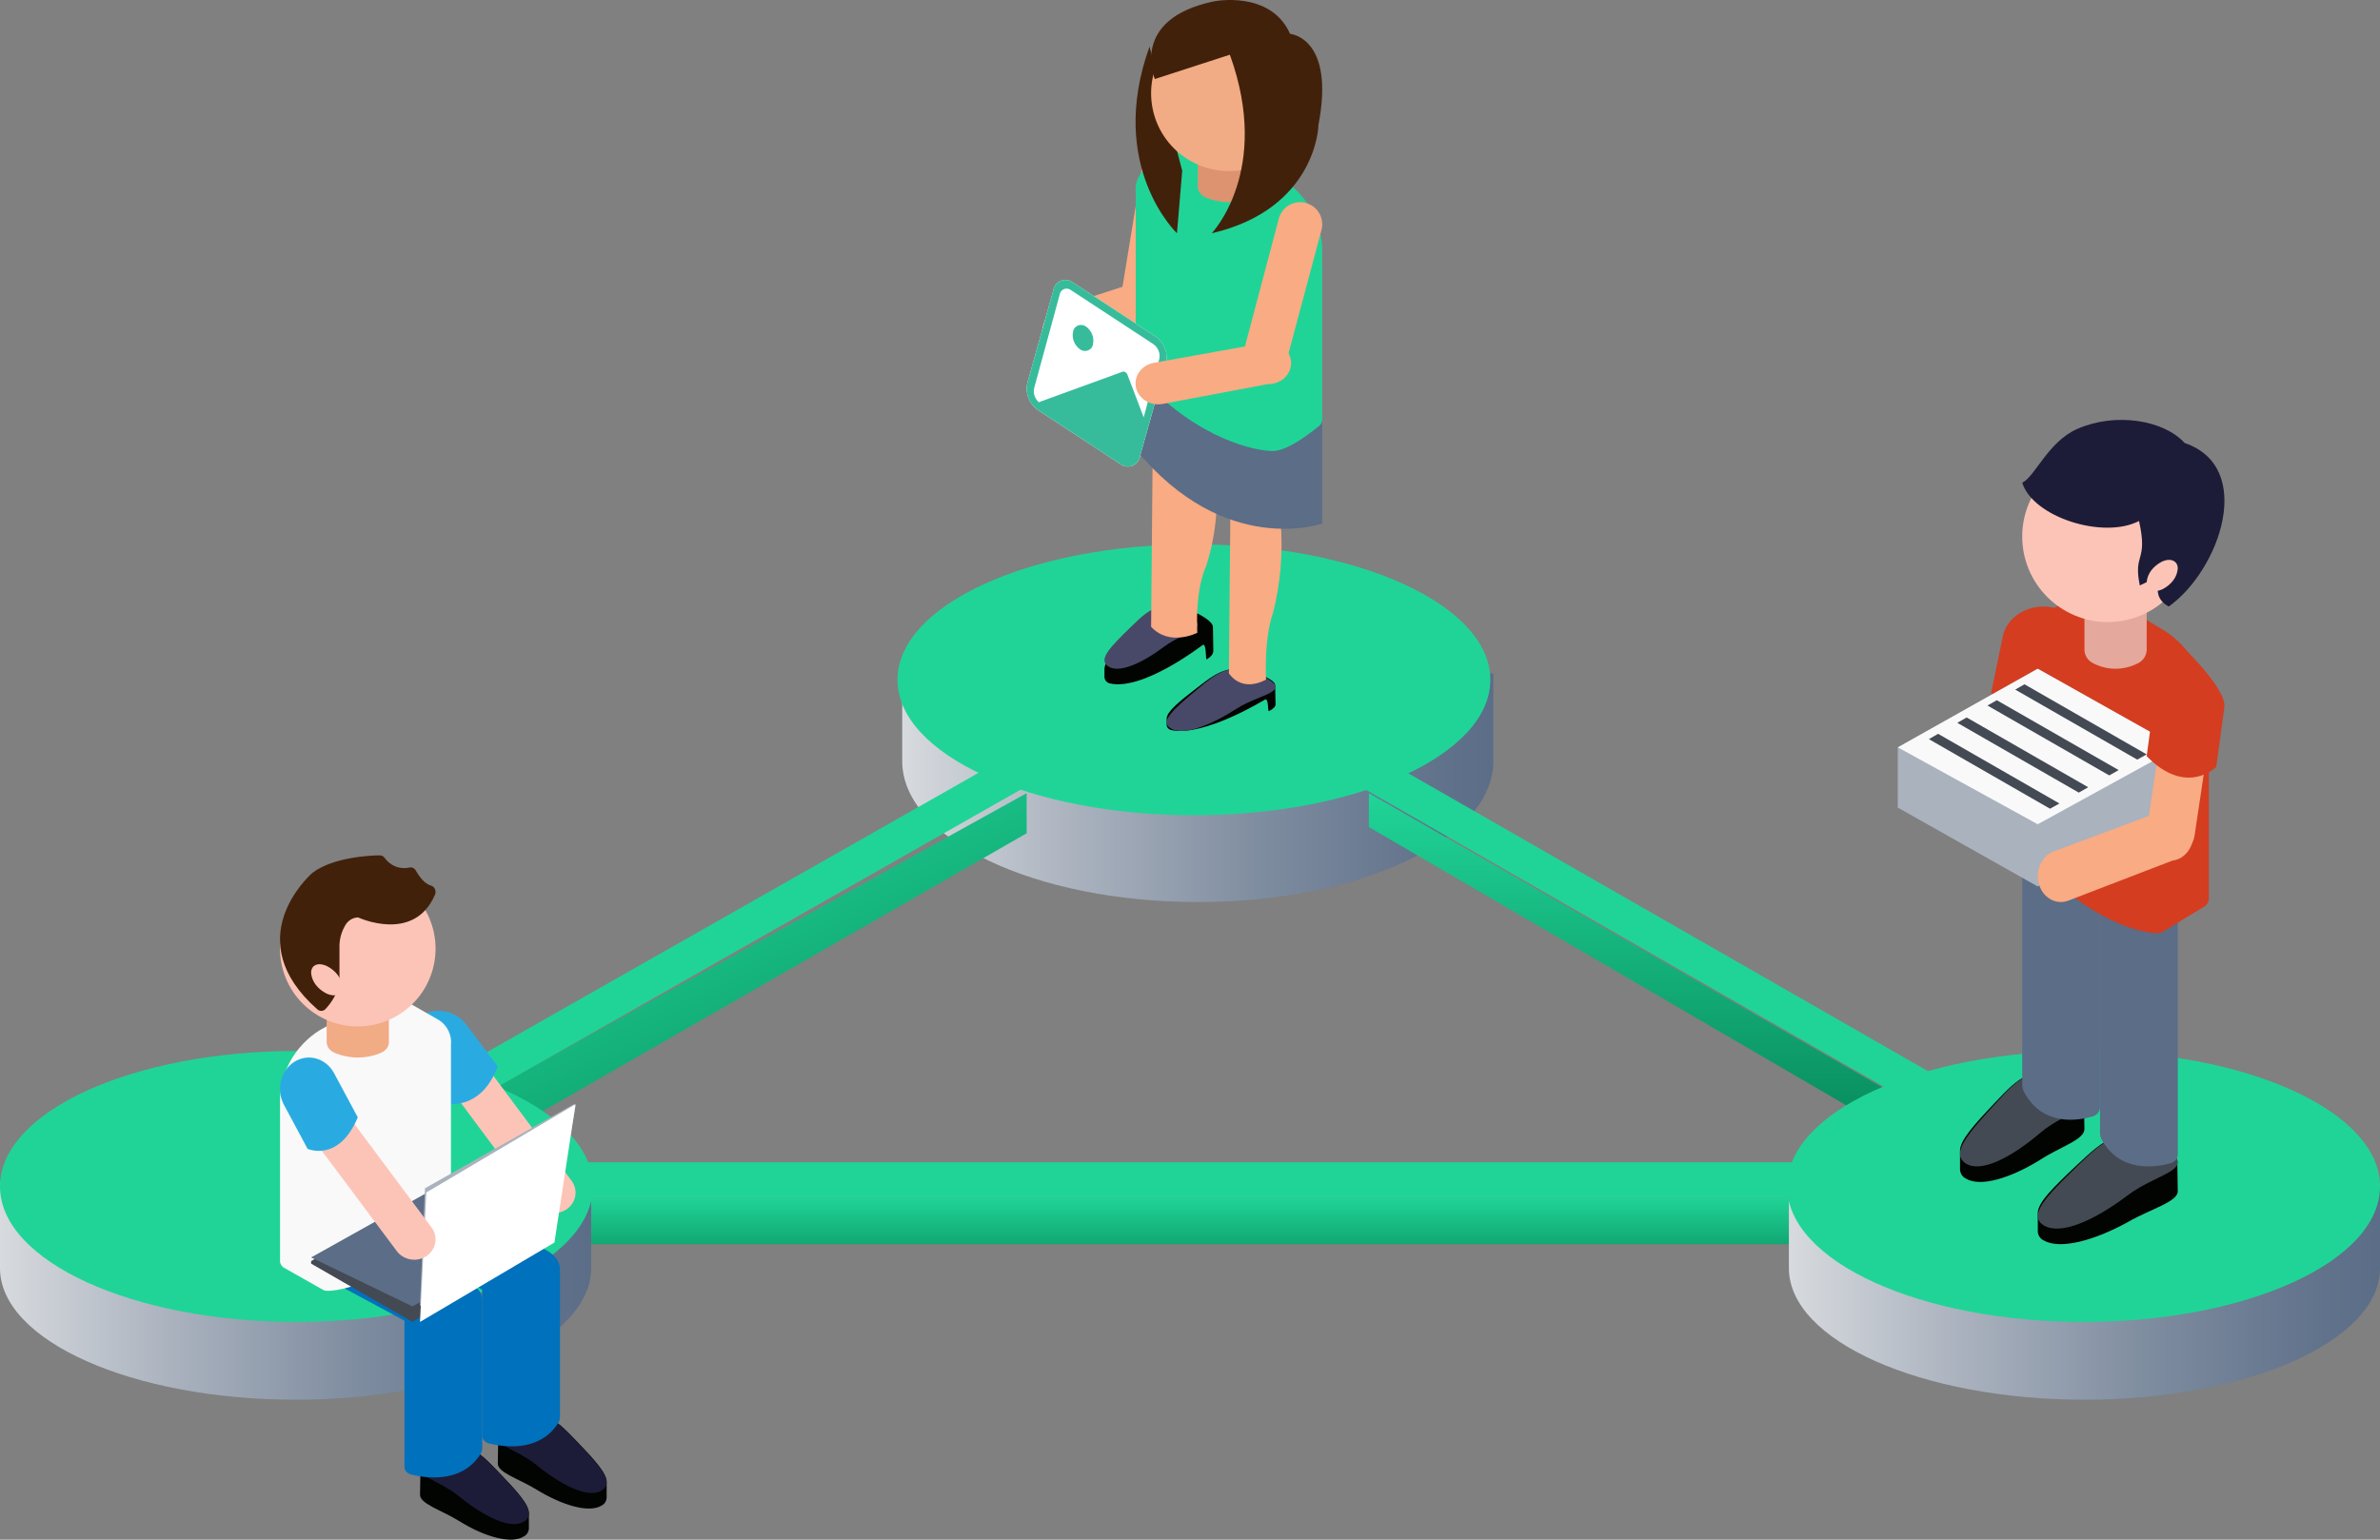 <svg width="153" height="99" viewBox="0 0 153 99" fill="none" xmlns="http://www.w3.org/2000/svg">
<rect x="0" y="0" width="153" height="99" fill="#808080" stroke="none"/>
<path d="M38 80H115V77H38V80Z" fill="url(#paint0_linear_2254_88)"/>
<path d="M0 81.541V76L38 76.29V81.549C38 86.218 29.492 90 19 90C8.508 90 0 86.209 0 81.541Z" fill="url(#paint1_linear_2254_88)"/>
<path d="M58 48.937V43L96 43.31V48.946C96 53.947 87.493 58 77 58C66.507 58 58 53.938 58 48.937Z" fill="url(#paint2_linear_2254_88)"/>
<path d="M115 81.541V76L153 76.29V81.549C153 86.218 144.493 90 133.999 90C123.507 90 115 86.209 115 81.541Z" fill="url(#paint3_linear_2254_88)"/>
<path d="M134 80L88 53.182V51L134 77.365V80Z" fill="url(#paint4_linear_2254_88)"/>
<path d="M66 53.578L20 80V76.487L66 51V53.578Z" fill="url(#paint5_linear_2254_88)"/>
<path d="M133.843 77H19.148C18.895 76.999 18.649 76.916 18.449 76.764C18.248 76.612 18.104 76.4 18.039 76.159C17.974 75.919 17.99 75.664 18.087 75.434C18.183 75.203 18.354 75.011 18.573 74.885L76.171 42.154C76.347 42.053 76.547 42 76.75 42C76.953 42 77.153 42.053 77.328 42.154L134.425 74.885C134.644 75.01 134.815 75.204 134.911 75.434C134.984 75.607 135.013 75.794 134.995 75.98C134.976 76.165 134.911 76.344 134.806 76.499C134.7 76.654 134.557 76.781 134.389 76.869C134.221 76.956 134.034 77.001 133.843 77ZM23.452 74.732H129.573L76.748 44.445L23.452 74.732Z" fill="#20D497"/>
<path d="M19.055 85C29.581 85 38.113 81.1 38.113 76.29C38.113 71.478 29.581 67.579 19.056 67.579C8.529 67.579 0 71.478 0 76.29C0 81.1 8.532 85 19.055 85ZM133.943 85C144.468 85 153 81.1 153 76.29C153 71.478 144.468 67.579 133.943 67.579C123.419 67.579 114.888 71.478 114.888 76.29C114.888 81.1 123.419 85 133.943 85ZM76.752 52.421C87.277 52.421 95.808 48.522 95.808 43.71C95.808 38.9 87.277 35 76.752 35C66.226 35 57.696 38.9 57.696 43.71C57.696 48.522 66.228 52.421 76.752 52.421Z" fill="#20D497"/>
<path d="M129.523 50.977C129.881 51.029 130.25 50.992 130.582 50.873C130.914 50.753 131.194 50.556 131.386 50.306C131.514 50.142 131.601 49.957 131.64 49.764L132.972 43.742C133.035 43.452 132.991 43.154 132.844 42.884C132.697 42.615 132.455 42.387 132.148 42.23C131.84 42.072 131.482 41.993 131.118 42.001C130.755 42.008 130.403 42.104 130.106 42.275C129.909 42.387 129.741 42.53 129.612 42.696C129.484 42.862 129.398 43.047 129.359 43.24L128.027 49.26C127.986 49.452 127.992 49.65 128.044 49.84C128.097 50.03 128.196 50.211 128.335 50.37C128.474 50.529 128.65 50.665 128.854 50.77C129.058 50.874 129.286 50.944 129.523 50.977Z" fill="#F9AB83"/>
<path d="M128 44.563L128.761 40.878C128.893 40.281 129.291 39.752 129.868 39.408C130.444 39.063 131.154 38.929 131.843 39.035C132.53 39.153 133.136 39.5 133.531 40.002C133.927 40.503 134.081 41.12 133.959 41.719L133.197 45.404C133.197 45.404 130.976 47.197 128 44.563Z" fill="#D43D20"/>
<path d="M123.071 51.851C123.166 52.163 123.348 52.438 123.595 52.642C123.841 52.846 124.141 52.969 124.456 52.995C124.664 53.012 124.874 52.986 125.073 52.917L130.52 51.273C130.727 51.259 130.93 51.204 131.116 51.109C131.303 51.014 131.47 50.882 131.607 50.721C131.744 50.559 131.849 50.371 131.916 50.168C131.983 49.964 132.01 49.749 131.997 49.535C131.984 49.32 131.93 49.11 131.839 48.916C131.748 48.723 131.621 48.55 131.465 48.408C131.309 48.266 131.127 48.157 130.931 48.088C130.734 48.018 130.526 47.99 130.319 48.003L124.127 49.796C123.825 49.89 123.558 50.074 123.358 50.326C123.158 50.578 123.036 50.887 123.007 51.211C122.987 51.426 123.009 51.645 123.071 51.851Z" fill="#F9AB83"/>
<path d="M139.998 76.55C140.075 77.266 138.29 77.712 136.791 78.577C134.692 79.738 132.472 80.366 131.408 79.772C131.294 79.722 131.195 79.642 131.124 79.542C131.052 79.442 131.01 79.326 131.001 79.205V78.029C130.967 77.354 131.989 76.347 133.55 74.881C135.273 73.267 136.35 72.253 138.933 73.686C139.634 74.097 139.964 74.401 139.97 74.665L139.998 76.55Z" fill="#010400"/>
<path d="M133.563 74.957C131.457 76.989 130.341 78.189 131.415 78.808C132.489 79.427 134.623 78.492 136.814 76.833C138.738 75.379 141.54 75.204 138.962 73.713C136.385 72.224 135.291 73.276 133.563 74.957Z" fill="#434A54"/>
<path d="M135.116 73.292C135.037 73.148 134.997 72.989 135 72.827V56.84C135 55.829 136.125 55 137.499 55C138.854 55 140 55.829 140 56.84V74.234C140 74.359 139.956 74.481 139.876 74.582C139.795 74.682 139.682 74.756 139.552 74.793C138.598 75.056 136.321 75.439 135.116 73.292Z" fill="#5B6D87"/>
<path d="M133.998 72.55C134.067 73.266 132.48 73.712 131.148 74.577C129.28 75.739 127.307 76.366 126.361 75.772C126.259 75.722 126.172 75.643 126.109 75.543C126.045 75.443 126.008 75.326 126.001 75.205V74.029C125.969 73.354 126.878 72.347 128.266 70.881C129.797 69.266 130.756 68.253 133.052 69.686C133.674 70.097 133.966 70.402 133.972 70.665L133.998 72.55Z" fill="#010400"/>
<path d="M128.279 70.957C126.406 72.989 125.414 74.189 126.369 74.808C127.323 75.427 129.22 74.492 131.169 72.833C132.878 71.378 135.368 71.204 133.078 69.713C130.788 68.224 129.808 69.276 128.279 70.957Z" fill="#434A54"/>
<path d="M130.116 70.214C130.038 70.063 129.999 69.896 130 69.727V52.932C130 51.87 131.125 51 132.501 51C133.856 51 135 51.87 135 52.932V71.19C135 71.322 134.957 71.45 134.876 71.555C134.796 71.661 134.683 71.739 134.554 71.778C133.598 72.06 131.322 72.462 130.116 70.214Z" fill="#5B6D87"/>
<path d="M139.008 59.929C138.951 59.967 138.885 59.989 138.816 59.995C137.803 60.078 134.155 59.254 130.507 54.998C130.21 54.661 130.035 54.229 130.011 53.775V41.685C129.974 41.331 130.031 40.973 130.176 40.649C130.32 40.325 130.546 40.047 130.831 39.846L133.572 38.193C133.883 38.039 134.228 37.975 134.572 38.008C134.916 38.041 135.244 38.17 135.522 38.38L139.251 40.618C140.049 41.16 140.713 41.887 141.19 42.741C141.667 43.595 141.944 44.553 141.998 45.538V57.698C142.007 57.81 141.987 57.923 141.94 58.025C141.893 58.126 141.821 58.214 141.731 58.277L139.008 59.929Z" fill="#D43D20"/>
<path d="M138 41.823C137.987 42.003 137.925 42.175 137.822 42.322C137.718 42.47 137.577 42.586 137.414 42.659C136.976 42.883 136.491 43 135.999 43C135.508 43 135.023 42.883 134.585 42.659C134.422 42.586 134.281 42.469 134.178 42.322C134.075 42.175 134.013 42.003 134 41.823V39.175C134.013 38.996 134.075 38.823 134.178 38.676C134.281 38.529 134.422 38.413 134.585 38.341C135.023 38.117 135.508 38 135.999 38C136.491 38 136.976 38.117 137.414 38.341C137.577 38.414 137.718 38.53 137.821 38.677C137.925 38.823 137.986 38.996 138 39.175V41.823Z" fill="#E5A89C"/>
<path d="M135.5 40C136.223 39.999 136.939 39.857 137.606 39.58C138.274 39.303 138.881 38.898 139.391 38.387C139.902 37.876 140.307 37.27 140.583 36.603C140.859 35.936 141.001 35.221 141 34.499C141.001 33.042 140.422 31.644 139.391 30.613C138.359 29.581 136.96 29.001 135.5 29C134.04 29.001 132.641 29.581 131.609 30.613C130.578 31.644 129.999 33.042 130 34.499C129.999 35.957 130.578 37.355 131.609 38.386C132.641 39.417 134.04 39.999 135.5 40Z" fill="#FCC4B7"/>
<path fill-rule="evenodd" clip-rule="evenodd" d="M140.445 28.486C144.988 30.032 142.729 36.623 139.421 39C137.807 38.125 139.768 36.535 137.56 37.645C137.118 35.526 138.105 36.166 137.509 33.5C135.202 34.695 130.683 33.248 130 31.036C130.807 30.678 131.651 28.413 133.532 27.581C135.971 26.509 139.068 26.982 140.445 28.486Z" fill="#1C1C38"/>
<path d="M138 37.447C138 37.93 138.449 38.143 139 37.897C139.292 37.75 139.535 37.551 139.709 37.318C139.882 37.084 139.982 36.822 140 36.553C140 36.069 139.55 35.857 139 36.103C138.708 36.25 138.465 36.449 138.291 36.682C138.118 36.916 138.018 37.178 138 37.447Z" fill="#FCC4B7"/>
<path fill-rule="evenodd" clip-rule="evenodd" d="M140 51.928L130.996 57L122 51.928V48.073L130.996 43L140 48.073V51.928Z" fill="#AAB2BD"/>
<path fill-rule="evenodd" clip-rule="evenodd" d="M130.996 43L140 48.053L130.996 53L122 48.053L130.996 43Z" fill="#F9F9FA"/>
<path d="M139.329 54.985C139.53 55.013 139.735 55.002 139.932 54.954C140.129 54.906 140.314 54.822 140.477 54.705C140.639 54.589 140.776 54.443 140.88 54.276C140.983 54.109 141.05 53.924 141.079 53.732L141.984 47.684C142.043 47.297 141.937 46.904 141.691 46.591C141.445 46.278 141.079 46.071 140.673 46.015C140.472 45.987 140.267 45.998 140.07 46.046C139.873 46.094 139.688 46.179 139.526 46.295C139.363 46.411 139.226 46.557 139.123 46.723C139.019 46.89 138.951 47.074 138.923 47.266L138.016 53.315C137.987 53.507 137.998 53.702 138.048 53.889C138.098 54.077 138.187 54.254 138.309 54.409C138.431 54.564 138.583 54.695 138.758 54.794C138.933 54.892 139.127 54.957 139.329 54.985Z" fill="#F9AB83"/>
<path d="M138 48.62L138.519 44.791C138.692 43.498 138.466 40.809 139.712 41.011C139.712 41.011 143.167 44.16 142.994 45.477L142.474 49.307C142.474 49.307 140.572 51.255 138 48.62Z" fill="#D43D20"/>
<path d="M131.083 56.883C131.147 57.09 131.248 57.281 131.377 57.444C131.508 57.608 131.665 57.741 131.841 57.836C132.016 57.931 132.207 57.986 132.402 57.998C132.596 58.009 132.791 57.978 132.975 57.905L139.667 55.333C140.058 55.287 140.417 55.069 140.665 54.726C140.914 54.383 141.031 53.944 140.993 53.504C140.953 53.063 140.76 52.659 140.455 52.379C140.151 52.098 139.761 51.965 139.369 52.008L132.008 54.752C131.728 54.858 131.483 55.056 131.304 55.32C131.125 55.584 131.02 55.902 131.003 56.234C130.991 56.455 131.018 56.674 131.083 56.883Z" fill="#F9AB83"/>
<path fill-rule="evenodd" clip-rule="evenodd" d="M131.786 52L132.394 51.664L124.592 47.184L124 47.526L131.786 52ZM126.428 46.133L125.827 46.477L133.635 50.964L134.242 50.62L126.428 46.133ZM128.365 45.023L127.766 45.365L135.594 49.859L136.201 49.517L128.365 45.023ZM130.145 44L129.551 44.342L137.394 48.843L138 48.507L130.145 44Z" fill="#434A54"/>
<path d="M73.109 20.978C73.458 21.045 73.818 20.959 74.109 20.739C74.4 20.519 74.598 20.183 74.66 19.804L75.98 11.704C76.041 11.326 75.962 10.937 75.759 10.622C75.556 10.307 75.247 10.091 74.898 10.022C74.548 9.955 74.189 10.041 73.897 10.261C73.606 10.481 73.408 10.817 73.345 11.196L72.026 19.261C71.991 19.451 71.991 19.646 72.027 19.836C72.063 20.025 72.133 20.205 72.234 20.366C72.335 20.525 72.464 20.662 72.614 20.767C72.764 20.872 72.933 20.944 73.109 20.978Z" fill="#F9AB83"/>
<path d="M67.063 21.849C67.176 22.264 67.424 22.611 67.754 22.812C68.085 23.014 68.47 23.055 68.826 22.926L73.683 21.292C73.868 21.278 74.049 21.221 74.215 21.126C74.381 21.03 74.529 20.897 74.651 20.734C74.773 20.572 74.867 20.382 74.926 20.177C74.985 19.973 75.009 19.756 74.997 19.54C74.972 19.105 74.801 18.698 74.52 18.41C74.24 18.122 73.873 17.976 73.5 18.003L67.956 19.806C67.608 19.944 67.32 20.235 67.154 20.616C66.987 20.998 66.954 21.44 67.063 21.849Z" fill="#F9AB83"/>
<path d="M82 45.28C82 45.446 81.849 45.588 81.571 45.725C81.489 45.764 81.571 44.834 81.304 44.991C81.223 45.034 77.433 47.367 75.319 46.95C75.222 46.927 75.139 46.88 75.081 46.815C75.023 46.75 74.995 46.672 75.001 46.593V46.2C75.001 45.774 75.77 45.128 76.987 44.197C78.321 43.167 79.177 42.525 81.174 43.437C81.745 43.696 81.974 43.892 81.974 44.059L82 45.28Z" fill="#010400"/>
<path d="M76.986 44.308C75.367 45.658 74.495 46.434 75.311 46.865C76.126 47.295 77.804 46.657 79.516 45.557C81.012 44.595 83.2 44.494 81.194 43.483C79.186 42.474 78.326 43.191 76.986 44.308Z" fill="#484968"/>
<path d="M79 43.299L79.122 30L83 31.427L82.333 33.599C82.484 35.563 82.314 37.543 81.832 39.438C81.832 39.438 81.28 40.717 81.386 43.703C81.376 43.687 79.953 44.602 79 43.299Z" fill="#F9AB83"/>
<path d="M78 41.841C78 42.05 77.851 42.229 77.573 42.401C77.49 42.45 77.573 41.282 77.305 41.479C77.223 41.534 73.434 44.46 71.319 43.937C71.222 43.909 71.139 43.849 71.081 43.768C71.023 43.686 70.995 43.588 71.001 43.489V43.014C71.001 42.481 71.771 41.669 72.987 40.501C74.32 39.209 75.177 38.405 77.175 39.548C77.745 39.874 77.975 40.12 77.975 40.329L78 41.841Z" fill="#010400"/>
<path d="M72.703 40.307C71.315 41.657 70.567 42.433 71.266 42.865C71.966 43.295 73.403 42.657 74.871 41.556C76.153 40.594 78.028 40.493 76.309 39.482C74.588 38.472 73.856 39.196 72.703 40.307Z" fill="#484968"/>
<path d="M74 40.302L74.12 27L79 28.427L78.161 30.596C78.35 32.558 78.137 34.536 77.53 36.428C77.53 36.428 76.837 37.706 76.969 40.688C76.969 40.688 75.198 41.602 74 40.302Z" fill="#F9AB83"/>
<path d="M85 26.875V33.659C85 33.659 78.747 35.902 73 28.878L73.133 22L85 26.875Z" fill="#5B6D87"/>
<path d="M81.807 29C80.793 29 77.151 28.326 73.507 24.459C73.209 24.151 73.033 23.753 73.012 23.336V12.368C72.974 12.044 73.029 11.716 73.173 11.419C73.317 11.122 73.543 10.868 73.828 10.682L76.566 9.176C76.877 9.036 77.222 8.978 77.565 9.008C77.908 9.037 78.236 9.154 78.514 9.344L82.253 11.379C83.053 11.873 83.719 12.538 84.195 13.319C84.672 14.1 84.947 14.975 84.997 15.874V26.91C85.008 27.012 84.99 27.116 84.943 27.209C84.897 27.302 84.824 27.381 84.733 27.438C84.733 27.438 82.863 29.035 81.807 29Z" fill="#20D497"/>
<path d="M81 12.061C80.986 12.204 80.924 12.342 80.821 12.459C80.718 12.576 80.577 12.669 80.414 12.727C79.976 12.906 79.491 13 79 13C78.509 13 78.024 12.906 77.586 12.727C77.423 12.669 77.282 12.576 77.178 12.459C77.075 12.341 77.014 12.204 77 12.06V9.94C77.014 9.796 77.075 9.658 77.179 9.541C77.282 9.423 77.423 9.331 77.586 9.273C78.024 9.093 78.509 9 79 9C79.491 9 79.976 9.093 80.414 9.273C80.577 9.331 80.718 9.423 80.821 9.541C80.925 9.658 80.986 9.796 81 9.94V12.061Z" fill="#DD936F"/>
<path d="M81 8.441C81 8.934 81.45 9.134 82 8.906C82.291 8.759 82.533 8.56 82.707 8.326C82.881 8.093 82.981 7.83 83 7.561C83 7.066 82.55 6.866 82 7.094C81.709 7.241 81.466 7.44 81.292 7.675C81.119 7.909 81.018 8.171 81 8.441Z" fill="#F9AB83"/>
<path d="M75.662 15C75.662 15 71.126 10.682 73.897 3L76 10.975L75.662 15Z" fill="#42210B"/>
<path d="M79 11C79.657 10.999 80.308 10.87 80.915 10.618C81.521 10.367 82.073 9.998 82.537 9.534C83.001 9.07 83.37 8.519 83.621 7.913C83.871 7.306 84.001 6.657 84 6.001C84.001 5.345 83.872 4.695 83.621 4.088C83.37 3.482 83.002 2.931 82.538 2.466C82.073 2.002 81.522 1.633 80.915 1.382C80.308 1.13 79.657 1.001 79 1C78.343 1.001 77.692 1.13 77.085 1.382C76.478 1.633 75.927 2.002 75.463 2.466C74.998 2.931 74.63 3.482 74.379 4.088C74.128 4.695 73.999 5.345 74 6.001C74 6.657 74.129 7.306 74.379 7.913C74.63 8.519 74.999 9.07 75.463 9.534C75.927 9.998 76.479 10.367 77.085 10.618C77.692 10.87 78.343 10.999 79 11Z" fill="#F1AC85"/>
<path d="M77.894 15C77.894 15 81.766 10.975 79.062 3.518L74.237 5.083C74.237 5.083 72.579 1.228 78.034 0.088C78.034 0.088 81.673 -0.655 82.934 2.176C82.934 2.176 85.854 2.4 84.751 8.067C84.774 8.067 84.617 13.437 77.894 15Z" fill="#42210B"/>
<path d="M74.296 21.645L68.996 18.174C68.889 18.089 68.76 18.032 68.623 18.01C68.486 17.988 68.345 18.002 68.215 18.049C68.085 18.097 67.97 18.177 67.883 18.281C67.796 18.384 67.74 18.509 67.719 18.64L66.037 24.649C65.969 24.964 65.995 25.292 66.113 25.594C66.23 25.896 66.435 26.16 66.703 26.356L72.003 29.827C72.11 29.912 72.239 29.968 72.376 29.99C72.514 30.012 72.655 29.998 72.785 29.951C72.915 29.903 73.029 29.823 73.117 29.72C73.204 29.616 73.26 29.492 73.281 29.36L74.963 23.352C75.031 23.036 75.005 22.708 74.887 22.406C74.769 22.104 74.564 21.84 74.296 21.645Z" fill="white"/>
<path d="M69.829 21.007C69.758 20.951 69.673 20.913 69.582 20.899C69.492 20.884 69.398 20.893 69.312 20.924C69.227 20.956 69.151 21.008 69.093 21.077C69.036 21.145 68.998 21.228 68.985 21.315C68.938 21.524 68.954 21.742 69.03 21.943C69.107 22.144 69.241 22.321 69.418 22.452C69.488 22.509 69.574 22.547 69.664 22.561C69.755 22.576 69.848 22.567 69.934 22.535C70.02 22.504 70.096 22.452 70.153 22.383C70.211 22.314 70.248 22.232 70.261 22.145C70.308 21.936 70.293 21.718 70.216 21.517C70.14 21.316 70.005 21.139 69.829 21.007ZM74.297 21.645L68.997 18.173C68.89 18.088 68.761 18.032 68.624 18.01C68.486 17.988 68.345 18.002 68.215 18.049C68.085 18.097 67.971 18.177 67.883 18.28C67.796 18.384 67.74 18.509 67.719 18.64L66.037 24.649C65.969 24.965 65.995 25.293 66.113 25.595C66.231 25.897 66.436 26.161 66.704 26.356L72.004 29.828C72.111 29.912 72.239 29.968 72.376 29.99C72.514 30.012 72.654 29.998 72.784 29.951C72.914 29.903 73.028 29.823 73.116 29.72C73.203 29.616 73.259 29.492 73.28 29.361L74.962 23.352C75.031 23.037 75.006 22.709 74.889 22.407C74.772 22.105 74.569 21.841 74.302 21.645H74.297ZM73.524 26.834L72.478 24.097C72.426 23.955 72.282 23.864 72.175 23.898L66.78 25.862C66.652 25.748 66.558 25.604 66.506 25.444C66.454 25.284 66.446 25.115 66.483 24.951L68.13 18.919C68.141 18.844 68.173 18.774 68.222 18.716C68.271 18.658 68.336 18.613 68.409 18.586C68.482 18.559 68.561 18.552 68.639 18.564C68.716 18.576 68.788 18.608 68.849 18.656L74.148 22.129C74.301 22.24 74.418 22.39 74.484 22.563C74.55 22.735 74.564 22.922 74.522 23.101L73.524 26.834Z" fill="#37BC9B"/>
<path d="M81.026 23.945C81.295 24.023 81.581 24.018 81.847 23.931C82.113 23.844 82.347 23.68 82.519 23.459C82.634 23.311 82.718 23.143 82.769 22.964L84.948 14.805C85.049 14.443 85.002 14.056 84.819 13.729C84.636 13.401 84.331 13.16 83.971 13.058C83.791 13.005 83.603 12.988 83.417 13.009C83.231 13.029 83.051 13.087 82.887 13.179C82.723 13.27 82.58 13.394 82.464 13.542C82.349 13.69 82.263 13.859 82.214 14.041L80.05 22.205C79.952 22.566 79.999 22.951 80.182 23.277C80.365 23.603 80.668 23.843 81.026 23.945Z" fill="#F9AB83"/>
<path d="M73.026 24.91C73.063 25.084 73.137 25.251 73.244 25.399C73.35 25.547 73.487 25.674 73.647 25.773C73.806 25.872 73.986 25.94 74.174 25.975C74.362 26.009 74.556 26.008 74.744 25.973L81.504 24.696C81.889 24.707 82.263 24.575 82.544 24.329C82.824 24.084 82.988 23.745 82.999 23.387C83.011 23.03 82.868 22.683 82.604 22.423C82.339 22.162 81.974 22.01 81.588 22L74.149 23.335C73.777 23.409 73.451 23.616 73.241 23.91C73.031 24.204 72.954 24.563 73.026 24.91Z" fill="#F9AB83"/>
<path d="M36.417 77.761C36.117 77.961 35.746 78.04 35.384 77.981C35.023 77.922 34.701 77.73 34.489 77.446L28.253 69.069C28.042 68.784 27.958 68.432 28.02 68.089C28.082 67.746 28.284 67.441 28.583 67.239C28.883 67.039 29.254 66.96 29.616 67.019C29.977 67.078 30.299 67.27 30.511 67.553L36.748 75.93C36.959 76.215 37.042 76.567 36.98 76.91C36.918 77.253 36.716 77.559 36.417 77.761Z" fill="#FCC4B7"/>
<path d="M32 68.571L29.965 65.869C29.718 65.538 29.37 65.282 28.967 65.137C28.565 64.991 28.125 64.961 27.704 65.051C27.425 65.111 27.16 65.222 26.927 65.378C26.572 65.61 26.3 65.936 26.144 66.315C25.989 66.693 25.958 67.106 26.055 67.501C26.12 67.763 26.239 68.01 26.404 68.229L28.439 70.932C28.439 70.932 30.845 71.627 32 68.571Z" fill="#29ABE2"/>
<path d="M25.059 79.627C25.136 79.737 25.241 79.828 25.363 79.891L32.302 83.634C33.055 84.044 34.12 83.634 34.669 82.744C35.24 81.85 35.046 80.777 34.292 80.372L26.284 76.056C26.193 76.01 26.09 75.992 25.987 76.003C25.885 76.015 25.789 76.056 25.712 76.121C25.129 76.644 23.933 77.972 25.059 79.627ZM20.466 81.833C20.543 81.942 20.647 82.033 20.77 82.097L27.709 85.84C28.462 86.251 29.526 85.84 30.075 84.95C30.647 84.055 30.452 82.982 29.699 82.577L21.691 78.262C21.6 78.216 21.496 78.198 21.394 78.209C21.291 78.221 21.195 78.262 21.119 78.327C20.535 78.861 19.34 80.215 20.466 81.833Z" fill="#0071BC"/>
<path d="M32.002 94.069C31.943 94.68 33.332 95.066 34.495 95.783C36.113 96.775 37.853 97.314 38.682 96.805C38.769 96.759 38.844 96.691 38.899 96.607C38.955 96.522 38.989 96.424 38.999 96.322V95.312C39.027 94.743 38.227 93.867 37.017 92.611C35.681 91.228 34.829 90.359 32.83 91.589C32.255 91.939 32.03 92.202 32.03 92.428L32.002 94.069Z" fill="#010400"/>
<path d="M37.005 92.629C38.629 94.321 39.514 95.326 38.682 95.84C37.849 96.355 36.185 95.579 34.481 94.197C32.983 92.958 30.799 92.834 32.811 91.594C34.822 90.354 35.664 91.228 37.005 92.629Z" fill="#1C1C38"/>
<path d="M35.884 91.502C35.963 91.375 36.002 91.235 36 91.093V81.617C36 80.73 34.874 80 33.5 80C32.124 80 31 80.73 31 81.617V92.324C31 92.434 31.044 92.541 31.123 92.629C31.203 92.717 31.316 92.783 31.444 92.815C32.403 93.049 34.681 93.388 35.884 91.502Z" fill="#0071BC"/>
<path d="M20.772 82.937C20.825 82.97 20.885 82.99 20.947 82.995C21.871 83.066 25.206 82.355 28.541 78.683C28.81 78.391 28.97 78.017 28.99 77.625V67.195C29.023 66.888 28.971 66.578 28.839 66.297C28.707 66.017 28.5 65.777 28.24 65.602L25.735 64.173C25.448 64.036 25.128 63.979 24.811 64.007C24.493 64.035 24.189 64.148 23.933 64.333L20.515 66.265C19.784 66.732 19.176 67.361 18.739 68.1C18.303 68.839 18.051 69.668 18.003 70.52V81.01C17.993 81.106 18.01 81.204 18.052 81.291C18.094 81.379 18.16 81.454 18.243 81.508L20.772 82.937Z" fill="#F9F9FA"/>
<path d="M27.002 96.073C26.943 96.686 28.332 97.073 29.494 97.789C31.09 98.789 32.853 99.323 33.681 98.789C33.768 98.743 33.843 98.675 33.898 98.591C33.954 98.506 33.989 98.408 33.999 98.305V97.317C34.027 96.748 33.227 95.871 32.017 94.614C30.681 93.229 29.828 92.358 27.83 93.59C27.255 93.94 27.03 94.203 27.03 94.43L27.002 96.073Z" fill="#010400"/>
<path d="M32.008 94.629C33.63 96.321 34.514 97.326 33.682 97.84C32.85 98.355 31.186 97.579 29.482 96.197C27.985 94.958 25.802 94.834 27.806 93.594C29.81 92.354 30.667 93.228 32.008 94.629Z" fill="#1C1C38"/>
<path d="M30.886 93.501C30.963 93.374 31.003 93.234 31 93.093V83.617C31 82.73 29.875 82 28.501 82C27.125 82 26 82.73 26 83.617V94.325C26 94.435 26.044 94.541 26.123 94.63C26.203 94.718 26.316 94.783 26.444 94.816C27.411 95.049 29.682 95.388 30.886 93.501Z" fill="#0071BC"/>
<path d="M21 67.059C21.013 67.203 21.074 67.341 21.177 67.458C21.28 67.576 21.421 67.669 21.585 67.728C22.024 67.907 22.508 68 23 68C23.492 68 23.977 67.907 24.415 67.728C24.579 67.67 24.72 67.576 24.823 67.459C24.926 67.341 24.987 67.203 25 67.059V64.94C24.987 64.797 24.925 64.659 24.822 64.541C24.719 64.424 24.578 64.331 24.415 64.272C23.977 64.093 23.492 64 23 64C22.508 64 22.024 64.093 21.585 64.272C21.422 64.33 21.28 64.423 21.177 64.541C21.074 64.659 21.013 64.796 21 64.94V67.059Z" fill="#F1AC85"/>
<path d="M23 65.999C24.327 65.998 25.599 65.471 26.537 64.533C27.474 63.596 28.001 62.325 28 61.001C28.001 60.345 27.872 59.695 27.621 59.088C27.37 58.482 27.002 57.931 26.538 57.466C26.073 57.002 25.522 56.634 24.915 56.382C24.308 56.13 23.657 56.001 23 56C22.343 56.001 21.692 56.13 21.085 56.382C20.478 56.634 19.927 57.002 19.462 57.466C18.998 57.931 18.63 58.482 18.379 59.088C18.128 59.695 17.999 60.345 18 61.001C17.999 61.657 18.128 62.306 18.38 62.913C18.63 63.519 18.998 64.07 19.463 64.534C19.927 64.999 20.479 65.367 21.085 65.618C21.692 65.87 22.343 65.998 23 65.999Z" fill="#FCC4B7"/>
<path d="M20.899 64.909C21.327 64.465 21.644 63.915 21.823 63.307C21.828 63.268 21.828 63.228 21.823 63.188V60.889C21.816 60.43 21.928 59.978 22.148 59.585C22.229 59.409 22.353 59.261 22.507 59.156C22.661 59.051 22.84 58.994 23.022 58.991C23.022 58.991 26.617 60.67 27.961 57.532C27.986 57.476 28 57.415 28 57.352C28 57.29 27.988 57.229 27.963 57.172C27.939 57.116 27.903 57.066 27.859 57.026C27.814 56.986 27.762 56.957 27.706 56.941C27.453 56.874 27.109 56.638 26.733 55.979C26.691 55.902 26.627 55.842 26.55 55.807C26.473 55.772 26.388 55.764 26.307 55.784C26.011 55.851 25.703 55.826 25.419 55.712C25.136 55.597 24.89 55.398 24.709 55.137C24.672 55.092 24.626 55.057 24.574 55.033C24.523 55.009 24.467 54.998 24.411 55C23.725 55 21.358 55.137 20.076 56.132C19.798 56.376 15.353 60.444 20.391 64.892C20.46 64.959 20.549 64.996 20.642 65C20.735 65.003 20.826 64.97 20.899 64.909Z" fill="#42210B"/>
<path d="M22 63.446C22 63.955 21.549 64.139 21 63.889C20.709 63.743 20.466 63.545 20.292 63.313C20.119 63.081 20.019 62.821 20 62.554C20 62.044 20.451 61.861 21 62.111C21.291 62.258 21.533 62.455 21.707 62.687C21.881 62.919 21.981 63.179 22 63.446Z" fill="#FCC4B7"/>
<path d="M35 79.842L26.512 85L20 81.251V81.089L28.688 76L35 79.842Z" fill="#434A54"/>
<path d="M35 79.412L26.512 84L20 80.853L28.688 76L35 79.412Z" fill="#5B6D87"/>
<path d="M35.543 79.407L37 71.117L36.887 71L27.32 76.406L27 83.947L27.101 84L35.543 79.407Z" fill="#AAB2BD"/>
<path d="M35.641 79.895L37 71L27.407 76.676L27 85L35.641 79.895Z" fill="white"/>
<path d="M27.431 80.758C27.134 80.959 26.765 81.04 26.405 80.982C26.046 80.924 25.724 80.733 25.512 80.451L19.253 72.076C19.043 71.791 18.959 71.439 19.019 71.096C19.079 70.752 19.28 70.445 19.576 70.242C19.874 70.041 20.243 69.96 20.603 70.018C20.963 70.076 21.284 70.267 21.497 70.55L27.743 78.925C27.954 79.208 28.041 79.559 27.982 79.903C27.924 80.246 27.726 80.553 27.431 80.758Z" fill="#FCC4B7"/>
<path d="M23 71.844L21.477 69.007C21.229 68.544 20.822 68.207 20.345 68.069C19.867 67.93 19.359 68.003 18.93 68.269C18.502 68.539 18.191 68.981 18.063 69.498C17.936 70.016 18.003 70.568 18.25 71.032L19.773 73.869C19.773 73.869 21.776 74.771 23 71.844Z" fill="#29ABE2"/>
<defs>
<linearGradient id="paint0_linear_2254_88" x1="76.5" y1="77" x2="76.5" y2="83.472" gradientUnits="userSpaceOnUse">
<stop stop-color="#20D497"/>
<stop offset="1" stop-color="#007349"/>
</linearGradient>
<linearGradient id="paint1_linear_2254_88" x1="0" y1="82.995" x2="38" y2="82.995" gradientUnits="userSpaceOnUse">
<stop stop-color="#D7DADE"/>
<stop offset="0.29" stop-color="#AAB2BE"/>
<stop offset="0.6" stop-color="#7F8DA0"/>
<stop offset="0.85" stop-color="#65768E"/>
<stop offset="1" stop-color="#5B6D87"/>
</linearGradient>
<linearGradient id="paint2_linear_2254_88" x1="57.999" y1="50.496" x2="96.001" y2="50.496" gradientUnits="userSpaceOnUse">
<stop stop-color="#D7DADE"/>
<stop offset="0.29" stop-color="#AAB2BE"/>
<stop offset="0.6" stop-color="#7F8DA0"/>
<stop offset="0.85" stop-color="#65768E"/>
<stop offset="1" stop-color="#5B6D87"/>
</linearGradient>
<linearGradient id="paint3_linear_2254_88" x1="115" y1="82.995" x2="153" y2="82.995" gradientUnits="userSpaceOnUse">
<stop stop-color="#D7DADE"/>
<stop offset="0.29" stop-color="#AAB2BE"/>
<stop offset="0.6" stop-color="#7F8DA0"/>
<stop offset="0.85" stop-color="#65768E"/>
<stop offset="1" stop-color="#5B6D87"/>
</linearGradient>
<linearGradient id="paint4_linear_2254_88" x1="111" y1="51" x2="111" y2="80" gradientUnits="userSpaceOnUse">
<stop stop-color="#20D497"/>
<stop offset="1" stop-color="#007349"/>
</linearGradient>
<linearGradient id="paint5_linear_2254_88" x1="42.999" y1="51" x2="58.681" y2="86.193" gradientUnits="userSpaceOnUse">
<stop stop-color="#20D497"/>
<stop offset="1" stop-color="#007349"/>
</linearGradient>
</defs>
</svg>
